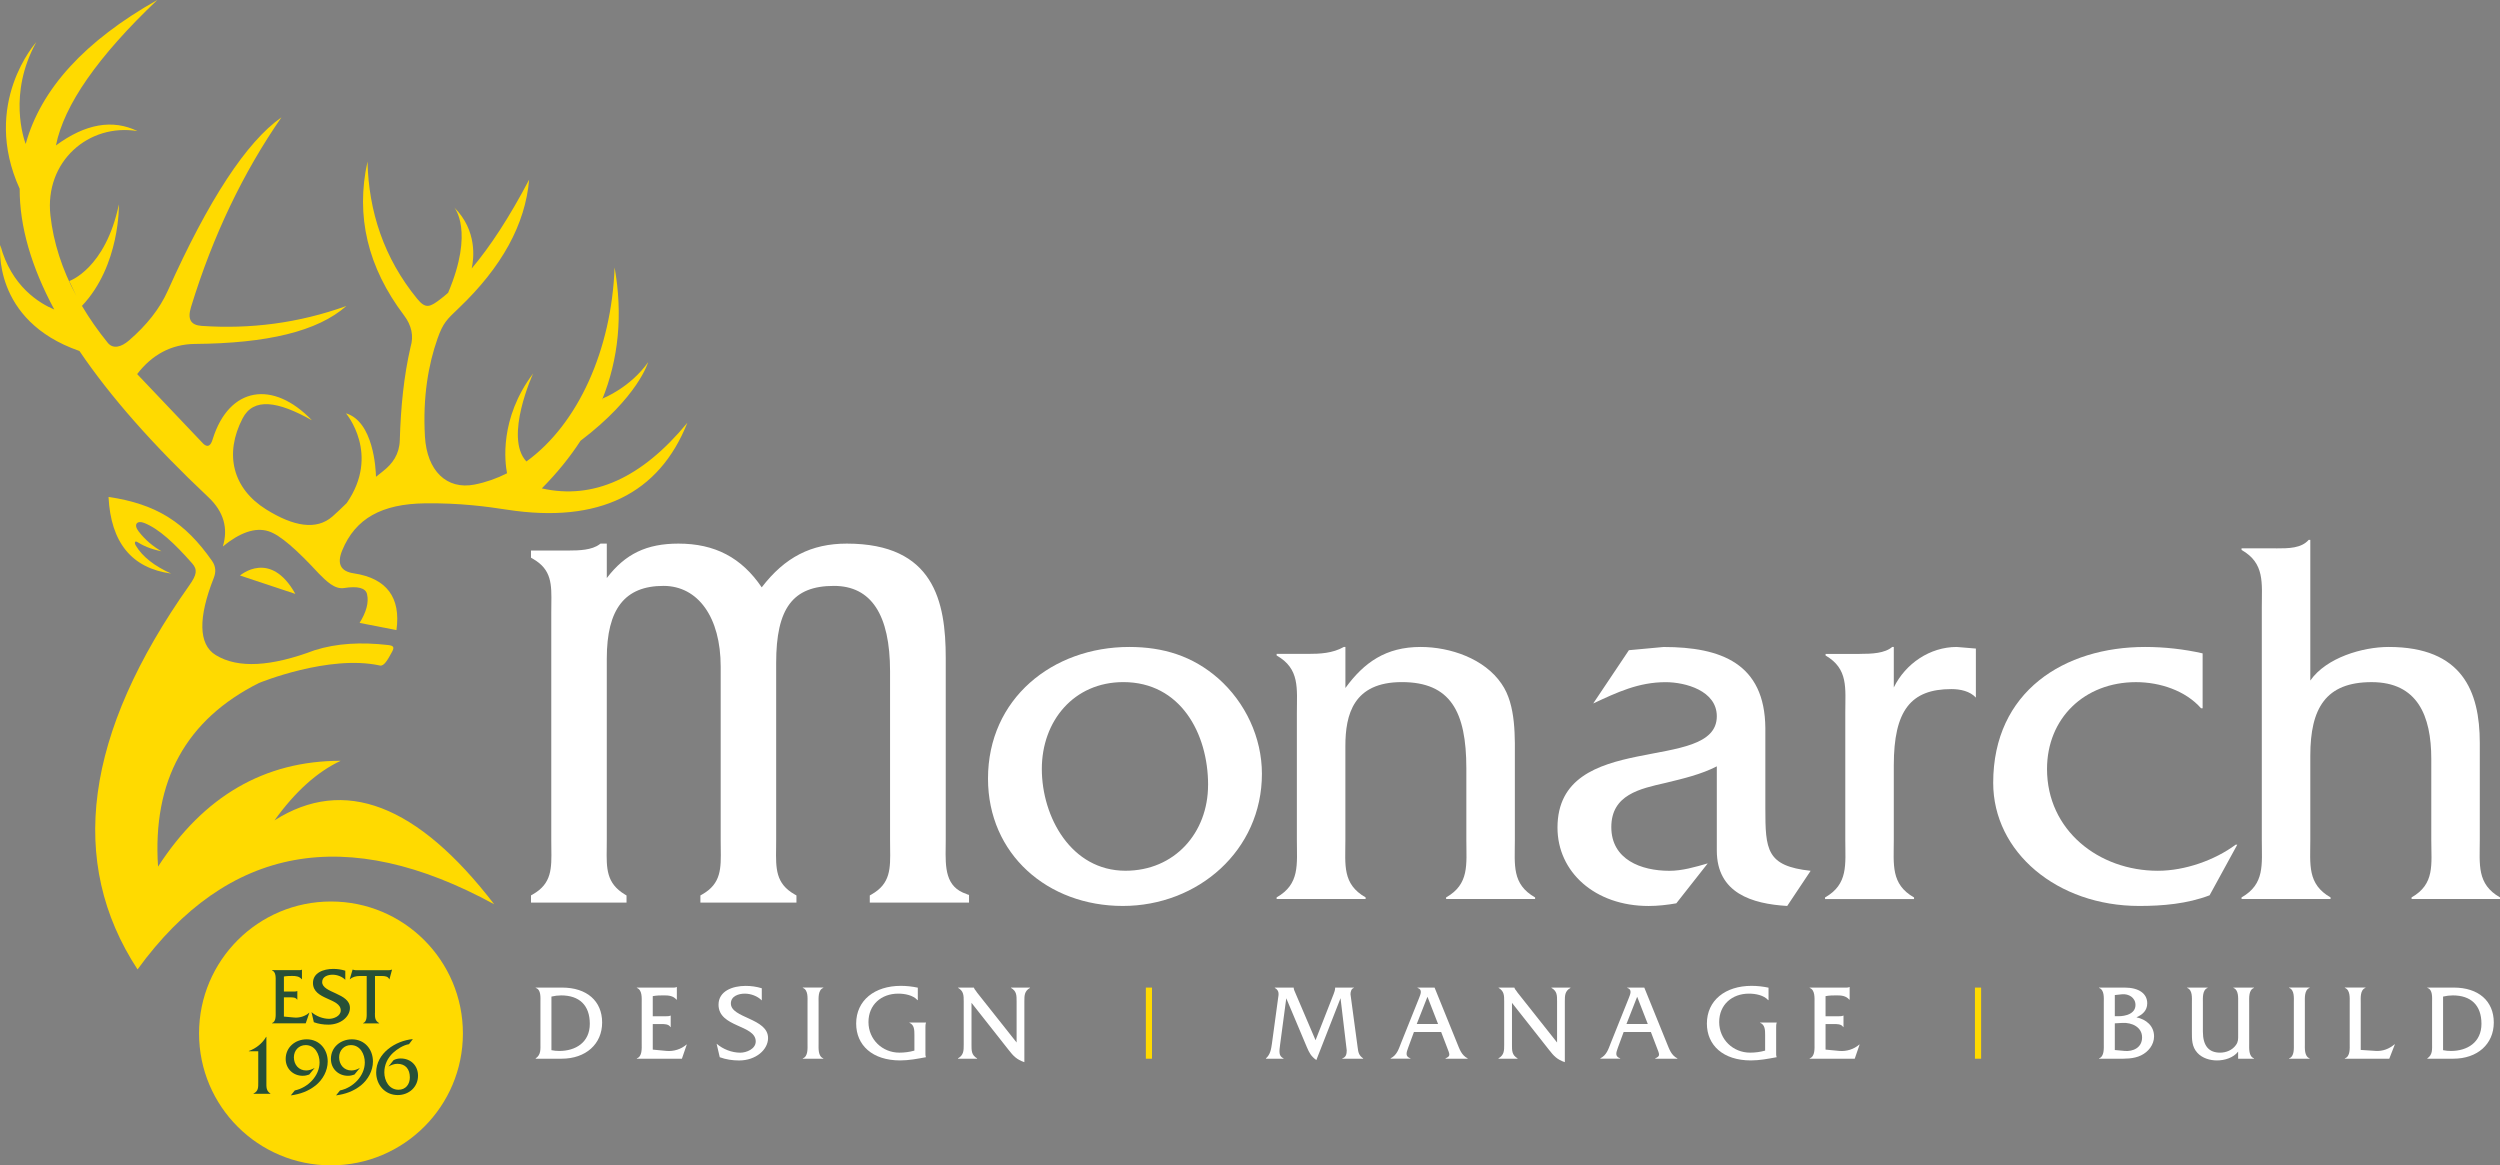<?xml version="1.0" encoding="UTF-8"?>
<svg id="Layer_2" data-name="Layer 2" xmlns="http://www.w3.org/2000/svg" width="780.34" height="363.74" viewBox="0 0 780.34 363.74">
  <rect x="0" y="0" width="780.34" height="363.74" fill="#808080" stroke="none"/>
  <defs>
    <style>
      .cls-1 {
        fill: #fff;
      }

      .cls-2 {
        fill: #ffda00;
      }

      .cls-3 {
        fill: #275037;
      }
    </style>
  </defs>
  <g id="Layer_1-2" data-name="Layer 1">
    <g>
      <g>
        <path class="cls-1" d="m168.69,312.88c0-1.55.24-4.01-1.49-4.52v-.1h8.26c7.69,0,12.49,4.18,12.49,10.9s-5.1,11.3-12.65,11.3h-8.1v-.1c1.69-1.15,1.49-2.77,1.49-4.76v-12.72Zm3.44,14.92c.81.17,1.62.24,2.46.24,5.03,0,9.51-2.63,9.51-8.47s-3.31-8.87-8.94-8.87c-1.01,0-2.03.13-3.04.37v16.74Z"/>
        <path class="cls-1" d="m203.74,327.62l4.29.41c2.23.2,4.56-.51,6.24-1.99h.1l-1.52,4.42h-14.07v-.1c1.72-.61,1.52-3.1,1.52-4.62v-12.72c0-1.55.2-4.02-1.52-4.66v-.1h10.8c.58,0,1.15.07,1.59-.17h.1v3.95h-.1c-1.05-1.22-2.43-1.35-3.98-1.35-1.18,0-2.36.03-3.44.24v6.28h4.01c.54,0,1.08,0,1.49-.2h.1v3.57h-.1c-.54-.98-1.96-.94-3-.94h-2.5v8Z"/>
        <path class="cls-1" d="m237.78,312.27c-1.32-1.35-3.41-2.12-5.3-2.12s-4.35.74-4.35,3.07c0,4.62,11.61,4.55,11.61,10.8,0,3.61-3.78,6.99-9.04,6.99-2.06,0-4.12-.31-6.04-1.01l-.98-4.22c1.99,1.72,4.76,2.8,7.39,2.8,1.92,0,4.82-1.15,4.82-3.51,0-5.26-11.61-4.32-11.61-11.47,0-4.25,4.36-5.87,8.47-5.87,1.69,0,3.41.24,5.03.74v3.81Z"/>
        <path class="cls-1" d="m252.06,313.01c0-1.55.24-4.02-1.48-4.66v-.1h6.41v.1c-1.69.64-1.48,3.14-1.48,4.66v12.72c0,1.52-.2,3.98,1.48,4.63v.1h-6.41v-.1c1.69-.61,1.48-3.1,1.48-4.63v-12.72Z"/>
        <path class="cls-1" d="m286.47,312.17h-.1c-1.38-1.55-3.95-2.02-6.01-2.02-5.26,0-9.28,3.44-9.28,8.87s4.32,9.55,9.65,9.55c1.55,0,3.17-.2,4.69-.64v-4.86c0-1.55-.03-3.2-1.55-3.81v-.1h5.16v.1c-.17.41-.17.95-.17,1.45v7.76c0,.51-.04,1.05.17,1.52-2.7.5-5.33,1.01-8.06,1.01-8.64,0-13.73-4.73-13.73-11.5,0-7.26,5.77-11.78,13.94-11.78,1.79,0,3.54.2,5.3.57v3.88Z"/>
        <path class="cls-1" d="m303.24,326.07c0,1.89-.03,3.24,1.75,4.29v.1h-5.97v-.1c1.79-1.05,1.79-2.4,1.79-4.29v-13.46c0-1.89,0-3.24-1.75-4.25v-.1h4.93v.03c.14.4.27.57.51.84l.47.68,12.35,15.59v-12.79c0-1.89.03-3.24-1.76-4.25v-.1h5.94v.1c-1.76,1.01-1.76,2.36-1.76,4.25v18.93c-2.39-.81-3.44-1.92-4.93-3.84l-11.57-14.68v13.06Z"/>
        <rect class="cls-2" x="357.66" y="308.26" width="1.92" height="22.2"/>
        <path class="cls-1" d="m416.24,310.38c.27-.71.51-1.38.51-2.09v-.03h5.84v.1c-.81.24-1.05,1.21-1.05,1.99l2.23,16.57c.2,1.59.37,2.5,1.72,3.44v.1h-6.51v-.1c1.18-.37,1.38-1.38,1.38-2.53l-1.93-16.26-7.56,19.33c-1.69-1.28-2.16-2.19-2.97-4.08l-6.41-15.22-1.93,14.51c-.27,2.06-.5,3.54,1.08,4.25v.1h-5.5v-.1c1.42-1.25,1.62-2.9,1.89-4.72l1.92-14.14c.13-.94.51-2.3-1.04-3.14v-.1h5.9v.03c0,.54.27,1.05.47,1.52l6.35,14.88,5.6-14.31Z"/>
        <path class="cls-1" d="m441.34,322.12l-1.75,4.76c-.71,1.89-.95,2.87.67,3.47v.1h-6.21v-.1c1.96-.98,2.53-2.87,3.27-4.79l5.64-14.07c.47-1.22,1.12-2.63-.51-3.13v-.1h5.33l7.02,17.31c.78,1.92,1.38,3.81,3.31,4.79v.1h-6.92v-.1c1.65-.74,1.38-1.12.47-3.47l-1.82-4.76h-8.5Zm4.22-11l-3.34,8.5h6.65l-3.31-8.5Z"/>
        <path class="cls-1" d="m471.94,326.07c0,1.89-.03,3.24,1.75,4.29v.1h-5.97v-.1c1.79-1.05,1.79-2.4,1.79-4.29v-13.46c0-1.89,0-3.24-1.75-4.25v-.1h4.93v.03c.13.4.27.57.51.84l.47.68,12.35,15.59v-12.79c0-1.89.03-3.24-1.76-4.25v-.1h5.94v.1c-1.76,1.01-1.76,2.36-1.76,4.25v18.93c-2.4-.81-3.44-1.92-4.93-3.84l-11.57-14.68v13.06Z"/>
        <path class="cls-1" d="m506.8,322.12l-1.75,4.76c-.71,1.89-.94,2.87.67,3.47v.1h-6.21v-.1c1.96-.98,2.53-2.87,3.27-4.79l5.64-14.07c.47-1.22,1.12-2.63-.51-3.13v-.1h5.33l7.02,17.31c.78,1.92,1.38,3.81,3.31,4.79v.1h-6.92v-.1c1.65-.74,1.38-1.12.47-3.47l-1.82-4.76h-8.5Zm4.22-11l-3.34,8.5h6.65l-3.31-8.5Z"/>
        <path class="cls-1" d="m552.01,312.17h-.1c-1.39-1.55-3.95-2.02-6.01-2.02-5.26,0-9.28,3.44-9.28,8.87s4.32,9.55,9.65,9.55c1.55,0,3.17-.2,4.69-.64v-4.86c0-1.55-.03-3.2-1.55-3.81v-.1h5.16v.1c-.17.41-.17.95-.17,1.45v7.76c0,.51-.04,1.05.17,1.52-2.7.5-5.33,1.01-8.06,1.01-8.64,0-13.73-4.73-13.73-11.5,0-7.26,5.77-11.78,13.94-11.78,1.79,0,3.54.2,5.3.57v3.88Z"/>
        <path class="cls-1" d="m569.82,327.62l4.29.41c2.23.2,4.56-.51,6.24-1.99h.1l-1.52,4.42h-14.07v-.1c1.72-.61,1.52-3.1,1.52-4.62v-12.72c0-1.55.2-4.02-1.52-4.66v-.1h10.8c.57,0,1.15.07,1.58-.17h.1v3.95h-.1c-1.05-1.22-2.43-1.35-3.98-1.35-1.18,0-2.36.03-3.44.24v6.28h4.01c.54,0,1.08,0,1.49-.2h.1v3.57h-.1c-.54-.98-1.96-.94-3-.94h-2.5v8Z"/>
        <rect class="cls-2" x="616.45" y="308.26" width="1.93" height="22.2"/>
        <path class="cls-1" d="m656.67,312.98c0-1.52.24-3.98-1.49-4.62v-.1h8c4.45,0,7.05,1.89,7.05,4.9,0,2.26-1.45,3.54-3.37,4.38,3.04.64,5.5,2.67,5.5,5.97,0,2.6-1.79,4.82-4.05,5.91-2.36,1.15-5.03,1.05-7.56,1.05h-5.57v-.1c1.69-.64,1.49-3.1,1.49-4.66v-12.72Zm4.56,4.22c2.19,0,5.33-.74,5.33-3.51,0-2.33-2.16-3.54-4.19-3.34l-2.26.24v6.61h1.12Zm1.82,10.83c2.76.27,5.57-1.01,5.57-4.22s-3.17-4.69-6.14-4.52l-2.37.13v8.33l2.94.27Z"/>
        <path class="cls-1" d="m698.61,328.23c-1.49,1.96-4.25,2.77-6.61,2.77-2.23,0-4.59-.71-6.11-2.36-1.79-1.96-1.72-4.22-1.72-6.65v-9.01c0-1.52.24-3.98-1.49-4.62v-.1h6.41v.1c-1.69.64-1.49,3.1-1.49,4.62v9.01c0,4.49,1.89,6.58,5.37,6.58,1.89,0,3.81-.78,4.93-2.36.75-1.01.71-1.86.71-3.07v-10.16c0-1.52.2-3.98-1.49-4.62v-.1h6.41l.03.1c-1.72.64-1.51,3.1-1.51,4.66v12.72c0,1.52-.2,3.98,1.51,4.62v.1h-4.96v-2.23Z"/>
        <path class="cls-1" d="m715.99,313.01c0-1.55.24-4.02-1.48-4.66v-.1h6.41v.1c-1.69.64-1.49,3.14-1.49,4.66v12.72c0,1.52-.2,3.98,1.49,4.63v.1h-6.41v-.1c1.69-.61,1.48-3.1,1.48-4.63v-12.72Z"/>
        <path class="cls-1" d="m741.46,328.03c2.3.14,4.28-.64,5.97-2.06h.1l-1.75,4.49h-13.87v-.1c1.72-.61,1.52-3.1,1.52-4.63v-12.72c0-1.55.2-4.02-1.52-4.66v-.1h6.44v.1c-1.72.64-1.48,3.14-1.48,4.66v14.71l4.59.3Z"/>
        <path class="cls-1" d="m759.14,312.88c0-1.55.24-4.01-1.49-4.52v-.1h8.27c7.69,0,12.48,4.18,12.48,10.9s-5.09,11.3-12.65,11.3h-8.1v-.1c1.69-1.15,1.49-2.77,1.49-4.76v-12.72Zm3.44,14.92c.81.17,1.62.24,2.46.24,5.03,0,9.51-2.63,9.51-8.47s-3.31-8.87-8.94-8.87c-1.01,0-2.02.13-3.04.37v16.74Z"/>
      </g>
      <path class="cls-1" d="m301.75,279.07c-6.74-2.16-6.66-8.31-6.57-14.81l.02-2.1v-56.78c0-17.65-3.67-35.7-30.88-35.7-11.08,0-19.33,4.22-26.56,13.65-6.31-9.3-14.62-13.65-26.01-13.65-9.86,0-16.56,3.16-22.35,10.75v-10.75h-1.97l-.29.22c-2.39,1.79-6.24,1.94-9.65,1.94h-11.75v2.24l.56.32c5.95,3.38,5.88,7.99,5.79,14.36l-.02,2.48v70.92l.02,2.48c.1,6.47.16,11.15-5.79,14.53l-.56.32v2.24h29.82v-2.22l-.53-.32c-5.81-3.52-5.74-8.13-5.65-14.5l.02-2.52v-56.61c0-15.47,5.62-22.68,17.69-22.68,10.85,0,17.86,9.88,17.86,25.18v54.11l.02,2.48c.1,6.47.16,11.15-5.79,14.53l-.56.32v2.24h29.98v-2.24l-.56-.32c-5.95-3.38-5.88-8.06-5.79-14.53l.02-2.48v-55.28c0-17.05,5.22-24.01,18.02-24.01,11.63,0,17.53,8.97,17.53,26.67v52.62l.02,2.48c.1,6.47.16,11.15-5.79,14.53l-.56.32v2.24h30.98v-2.4l-.77-.25Z"/>
      <path class="cls-1" d="m308.39,243.03c0-24.95,20.13-41.09,44.08-41.09,10.65,0,19.79,2.83,27.78,9.81,8.48,7.49,13.64,18.47,13.64,29.78,0,23.95-19.96,41.25-43.42,41.25s-42.08-16.14-42.08-39.76m68.7,1.99c0-16.13-8.65-32.1-26.45-32.1-15.47,0-25.45,12.14-25.45,27.11s9.15,31.77,26.11,31.77c15.31,0,25.78-11.81,25.78-26.78"/>
      <path class="cls-1" d="m408.3,204.1c3.66,0,7.65-.17,11.15-2.16h.5v12.81c5.82-7.99,12.64-12.81,23.45-12.81,9.31,0,19.96,3.66,25.28,11.48,4.66,6.65,4.16,16.97,4.16,24.78v24.12c0,7.65-1,13.64,6.32,17.8v.5h-27.78v-.5c7.32-4.16,6.32-10.31,6.32-17.8v-22.46c0-17.8-4.99-26.95-20.13-26.95s-17.63,10.14-17.63,19.96v29.44c0,7.65-1,13.64,6.32,17.8v.5h-27.78v-.5c7.32-4.16,6.32-10.31,6.32-17.96v-39.59c0-7.65,1-13.81-6.32-17.96v-.5h9.81Z"/>
      <path class="cls-1" d="m557.84,282.78c-10.98-.66-21.96-3.99-21.96-17.3v-26.28c-4.82,2.5-10.48,3.83-15.96,5.16-7.99,1.83-16.97,3.66-16.97,13.81s9.32,13.64,18.13,13.64c3.99,0,7.98-1.16,11.97-2.32l-9.81,12.47c-2.83.5-5.82.83-8.65.83-16.8,0-28.44-10.65-28.44-24.45,0-30.94,49.73-16.63,49.73-34.77,0-7.98-9.81-10.64-15.96-10.64-8.48,0-15.14,3.16-22.62,6.65l11.14-16.63,10.82-1c17.96,0,31.6,5.15,31.77,25.28v24.95c0,13.14.33,18.13,14.14,19.63l-7.32,10.98Z"/>
      <path class="cls-1" d="m580.47,204.1c3.83,0,7.82-.17,10.15-2.16h.5v12.64c3.66-7.48,11.31-12.64,19.63-12.64l5.99.5v15.31c-1.83-2-4.82-2.66-7.65-2.66-12.64,0-17.97,6.65-17.97,23.79v23.29c0,7.65-1,13.81,6.32,17.96v.5h-27.78v-.5c7.32-4.16,6.32-10.31,6.32-17.96v-39.76c0-7.65,1-13.64-6.15-17.8v-.5h10.65Z"/>
      <path class="cls-1" d="m687.52,221.07h-.5c-4.82-5.49-12.81-8.15-20.29-8.15-16.13,0-27.78,11.31-27.78,27.11,0,19.13,16.13,31.77,34.6,31.77,8.48,0,17.8-3.33,24.29-8.15h.5l-8.65,15.81c-6.99,2.66-14.64,3.32-21.96,3.32-25.62,0-45.58-16.8-45.58-38.43,0-28.61,22.29-42.41,47.4-42.41,5.99,0,12.14.67,17.97,2v17.13Z"/>
      <path class="cls-1" d="m710.48,171.17c3.83,0,7.82,0,10.15-2.66h.5v43.91c4.99-7.15,16.3-10.48,24.46-10.48,22.95,0,28.44,13.81,28.44,29.94v30.27c0,7.65-1,13.81,6.32,17.96v.5h-27.61v-.5c7.32-4.16,6.15-10.31,6.15-17.96v-25.28c0-13.47-4.32-23.95-18.63-23.95s-19.13,8.15-19.13,22.95v26.28c0,7.65-.99,13.81,6.32,17.96v.5h-27.78v-.5c7.32-4.16,6.32-10.31,6.32-17.96v-72.53c0-7.65,1-13.81-6.32-17.96v-.5h10.81Z"/>
      <g>
        <g>
          <path class="cls-2" d="m85.67,256.08c6.44-8.96,13.32-15.16,20.68-18.61-23.75,0-42.75,11.01-57.02,33.04-1.78-26.79,8.72-45.89,31.49-57.32,0,0,21.78-8.96,37.75-5.46,1.29.32,2.45-1.8,3.8-4.27.78-1.45.5-1.92-1.21-2.12-8.43-.96-16.08-.57-23.01,1.64-13.38,5.04-23.83,5.8-30.85,1.47-5.38-3.33-5.48-11.66-.56-24.1.68-1.74.67-3.53-.56-5.28-8.35-11.93-17.24-17.74-32.31-19.96.72,14.25,7.23,22.23,19.56,23.93-5.17-2.34-8.92-5.2-11.03-8.73-.58-.96-.25-1.58.47-1.12,1.64,1.04,4.02,2.19,7.54,2.89-2.5-1.44-5-3.43-7.15-6.22-1.69-2.19-.45-3.49,1.72-2.64,4.62,1.82,9.43,6.32,14.99,12.62,1.73,1.95,1.46,3.55-.84,6.81-32.78,46.39-38.14,86.4-16.2,119.94,28.15-38.72,65.26-45.49,111.33-20.33-24.02-31.25-46.88-39.98-68.59-26.19Z"/>
          <path class="cls-2" d="m24.8,109.56c9.67,14.28,23.09,29.5,40.26,45.65,4.83,4.54,6.21,9.79,4.49,15.37,5.23-4.28,10.06-6.1,14.3-4.75,3.63,1.17,8.81,5.79,15.75,13.28,2.25,2.25,4.85,4.89,7.77,4.44,4.21-.65,6.73-.09,7.2,1.9.62,2.68-.29,5.7-2.33,8.98,3.84.75,7.67,1.5,11.51,2.25,1.41-10.13-3.01-16.17-13.32-17.72-4.05-.6-5.36-2.9-3.61-7.17,4.12-9.99,12.37-14.5,25.81-14.68,10.86-.14,19.36,1.01,25.68,1.99,28.65,4.4,47.45-4.97,56.24-27.13-14.23,17.26-29.37,24.09-45.43,20.48,4.73-4.77,8.75-9.73,12.08-14.86,18.07-13.72,21.1-24.52,21.1-24.52-5.63,7.98-14.07,11.26-14.07,11.26l-.31.49c5.21-12.8,6.52-26.59,3.92-41.37-.93,25.64-11.37,48.91-27.53,60.6,0,0-.01-.02-.01-.02-7.04-7.51,2.11-27.45,2.11-27.45-10.62,14.1-8.79,27.84-8.14,31.15-3.21,1.62-6.6,2.82-10.14,3.52-8.69,1.71-14.87-4.28-15.49-14.98-.71-12.26,1.06-22.47,3.93-30.59,1.75-4.95,2.93-5.97,6.63-9.5,13.44-12.8,20.77-26.17,21.96-40.1-6.14,11.7-12.16,20.89-17.93,27.73.68-3.05,1.79-11.83-5.45-19.07,0,0,6.33,7.26-1.91,26.65-.75.66-1.5,1.29-2.24,1.86-3.45,2.66-4.76,3.25-7.41.02-10.39-12.7-15.16-27.3-15.51-42.85-3.76,17.01.05,33,11.38,47.99,2.42,3.2,3.09,6.5,2.06,9.89-2.1,9.07-3.06,18.78-3.36,29.11-.13,4.36-2.24,7.36-5.35,9.76-.72.56-1.4,1.11-2.08,1.66-.06-2.45-.78-17.24-9.38-19.82,0,0,10.85,12.71.23,28.03-1.71,1.65-3.17,3.08-4.47,4.2-4.99,4.34-12.11,3.11-20.68-2.24-10.47-6.54-13.1-17.31-7.33-28.42,3.4-6.54,10.92-5.41,21.63.61-12.15-12.67-25.82-10.48-30.94,5.79-.63,2.25-1.61,2.76-2.93,1.56-6.89-7.26-13.79-14.51-20.68-21.77,4.57-5.96,10.57-9.34,18.02-9.41,22.55-.19,38.32-3.9,47.29-11.85-15.05,5.41-30.08,7.25-45.15,6.22-3.36-.23-4.55-1.98-3.34-5.9,6.82-22.28,16.29-41.99,28.22-59.2-10.89,7.65-22.74,25.69-35.48,54.13-2.52,5.63-6.6,10.77-12.15,15.55-2.34,2.01-4.92,2.75-6.58.7-3.07-3.78-5.75-7.63-8.06-11.53,11.99-12.67,11.53-31.69,11.53-31.69-4.22,20.17-15.48,23.93-15.48,23.93l2.2,4.68c-4.44-8.28-7.16-16.73-8.09-25.14-1.87-16.9,12-28.85,27.19-26.33-7.8-3.79-16.29-2.29-25.47,4.47,2.53-12.63,13.08-27.76,31.65-45.41C26.45,12.79,12.76,27.76,8.02,44.94c-.47-1.23-5.65-15.65,3.32-31.81,0,0-17.31,19.16-5.2,45.79-.03,11.67,3.57,24.23,10.8,37.69-4.59-1.92-13.44-7.19-16.85-20.14,0,0-2.76,23.56,24.72,33.09Z"/>
        </g>
        <path class="cls-2" d="m74.92,179.64s9.45-8.29,17.27,5.74l-17.27-5.74Z"/>
      </g>
      <circle class="cls-2" cx="103.31" cy="322.57" r="41.18"/>
      <g>
        <path class="cls-3" d="m88.62,317.31l3.2.3c1.66.15,3.41-.38,4.67-1.49h.07l-1.13,3.3h-10.52v-.08c1.29-.45,1.14-2.32,1.14-3.45v-9.51c0-1.16.15-3-1.14-3.48v-.08h8.07c.43,0,.86.05,1.19-.13h.08v2.95h-.08c-.78-.91-1.82-1.01-2.98-1.01-.88,0-1.77.02-2.57.18v4.69h3c.4,0,.81,0,1.11-.15h.08v2.67h-.08c-.4-.73-1.46-.71-2.24-.71h-1.87v5.98Z"/>
        <path class="cls-3" d="m107.77,305.83c-.98-1.01-2.55-1.59-3.96-1.59s-3.25.56-3.25,2.3c0,3.45,8.67,3.4,8.67,8.07,0,2.7-2.82,5.22-6.76,5.22-1.54,0-3.08-.23-4.51-.76l-.73-3.15c1.49,1.29,3.56,2.09,5.52,2.09,1.44,0,3.61-.86,3.61-2.62,0-3.93-8.67-3.23-8.67-8.57,0-3.18,3.25-4.39,6.33-4.39,1.26,0,2.55.18,3.76.56v2.85Z"/>
        <path class="cls-3" d="m117.03,316.15c0,1.44-.03,2.42,1.31,3.2v.08h-4.99v-.08c1.26-.48,1.11-2.32,1.11-3.45v-11.25h-2.22c-1.08,0-2.22.28-3,1.01h-.07l.88-3h.08c.3.13.63.13.96.18h10.04c.43,0,.83-.03,1.16-.18h.08l-.81,3h-.07c-.33-.88-1.34-1.01-2.17-1.01h-2.27v11.5Z"/>
        <path class="cls-3" d="m77.67,328.05c2.24-.78,4.24-2.4,5.4-4.41h.08v14.22c0,1.44-.1,2.6,1.26,3.48v.08h-5.29v-.08c1.56-.76,1.49-1.94,1.49-3.48v-9.73h-2.93v-.08Z"/>
        <path class="cls-3" d="m92.03,340.36c4.04-.83,7.72-4.51,7.72-8.75,0-2.57-1.44-5.4-4.34-5.4-2.17,0-3.68,1.69-3.68,3.81,0,2.29,1.51,4.11,3.83,4.11.93,0,1.87-.33,2.67-.81l-1.72,2.09c-.66.25-1.34.38-2.04.38-2.95,0-5.3-2.19-5.3-5.25,0-3.68,3-6.13,6.56-6.13,3.96,0,6.56,3.1,6.56,6.91,0,2.9-1.54,5.7-3.78,7.49-2.3,1.82-4.87,2.72-7.74,3.1l1.26-1.56Z"/>
        <path class="cls-3" d="m106.15,340.36c4.04-.83,7.72-4.51,7.72-8.75,0-2.57-1.44-5.4-4.34-5.4-2.17,0-3.68,1.69-3.68,3.81,0,2.29,1.51,4.11,3.83,4.11.93,0,1.87-.33,2.67-.81l-1.72,2.09c-.66.25-1.34.38-2.04.38-2.95,0-5.3-2.19-5.3-5.25,0-3.68,3-6.13,6.56-6.13,3.96,0,6.56,3.1,6.56,6.91,0,2.9-1.54,5.7-3.78,7.49-2.3,1.82-4.87,2.72-7.74,3.1l1.26-1.56Z"/>
        <path class="cls-3" d="m127.65,325.93c-1.72.25-3.71,1.54-4.97,2.7-1.71,1.61-2.72,3.73-2.72,6.1,0,2.62,1.49,5.42,4.44,5.42,2.22,0,3.53-1.69,3.53-3.86,0-2.55-1.34-4.24-3.91-4.24-.98,0-1.92.38-2.77.86l1.59-1.99c.71-.38,1.46-.53,2.24-.53,3.15,0,5.4,2.22,5.4,5.37,0,3.56-2.85,6.05-6.33,6.05-3.98,0-6.73-3.18-6.73-7.06,0-6,6.03-9.91,11.45-10.41l-1.21,1.59Z"/>
      </g>
    </g>
  </g>
</svg>